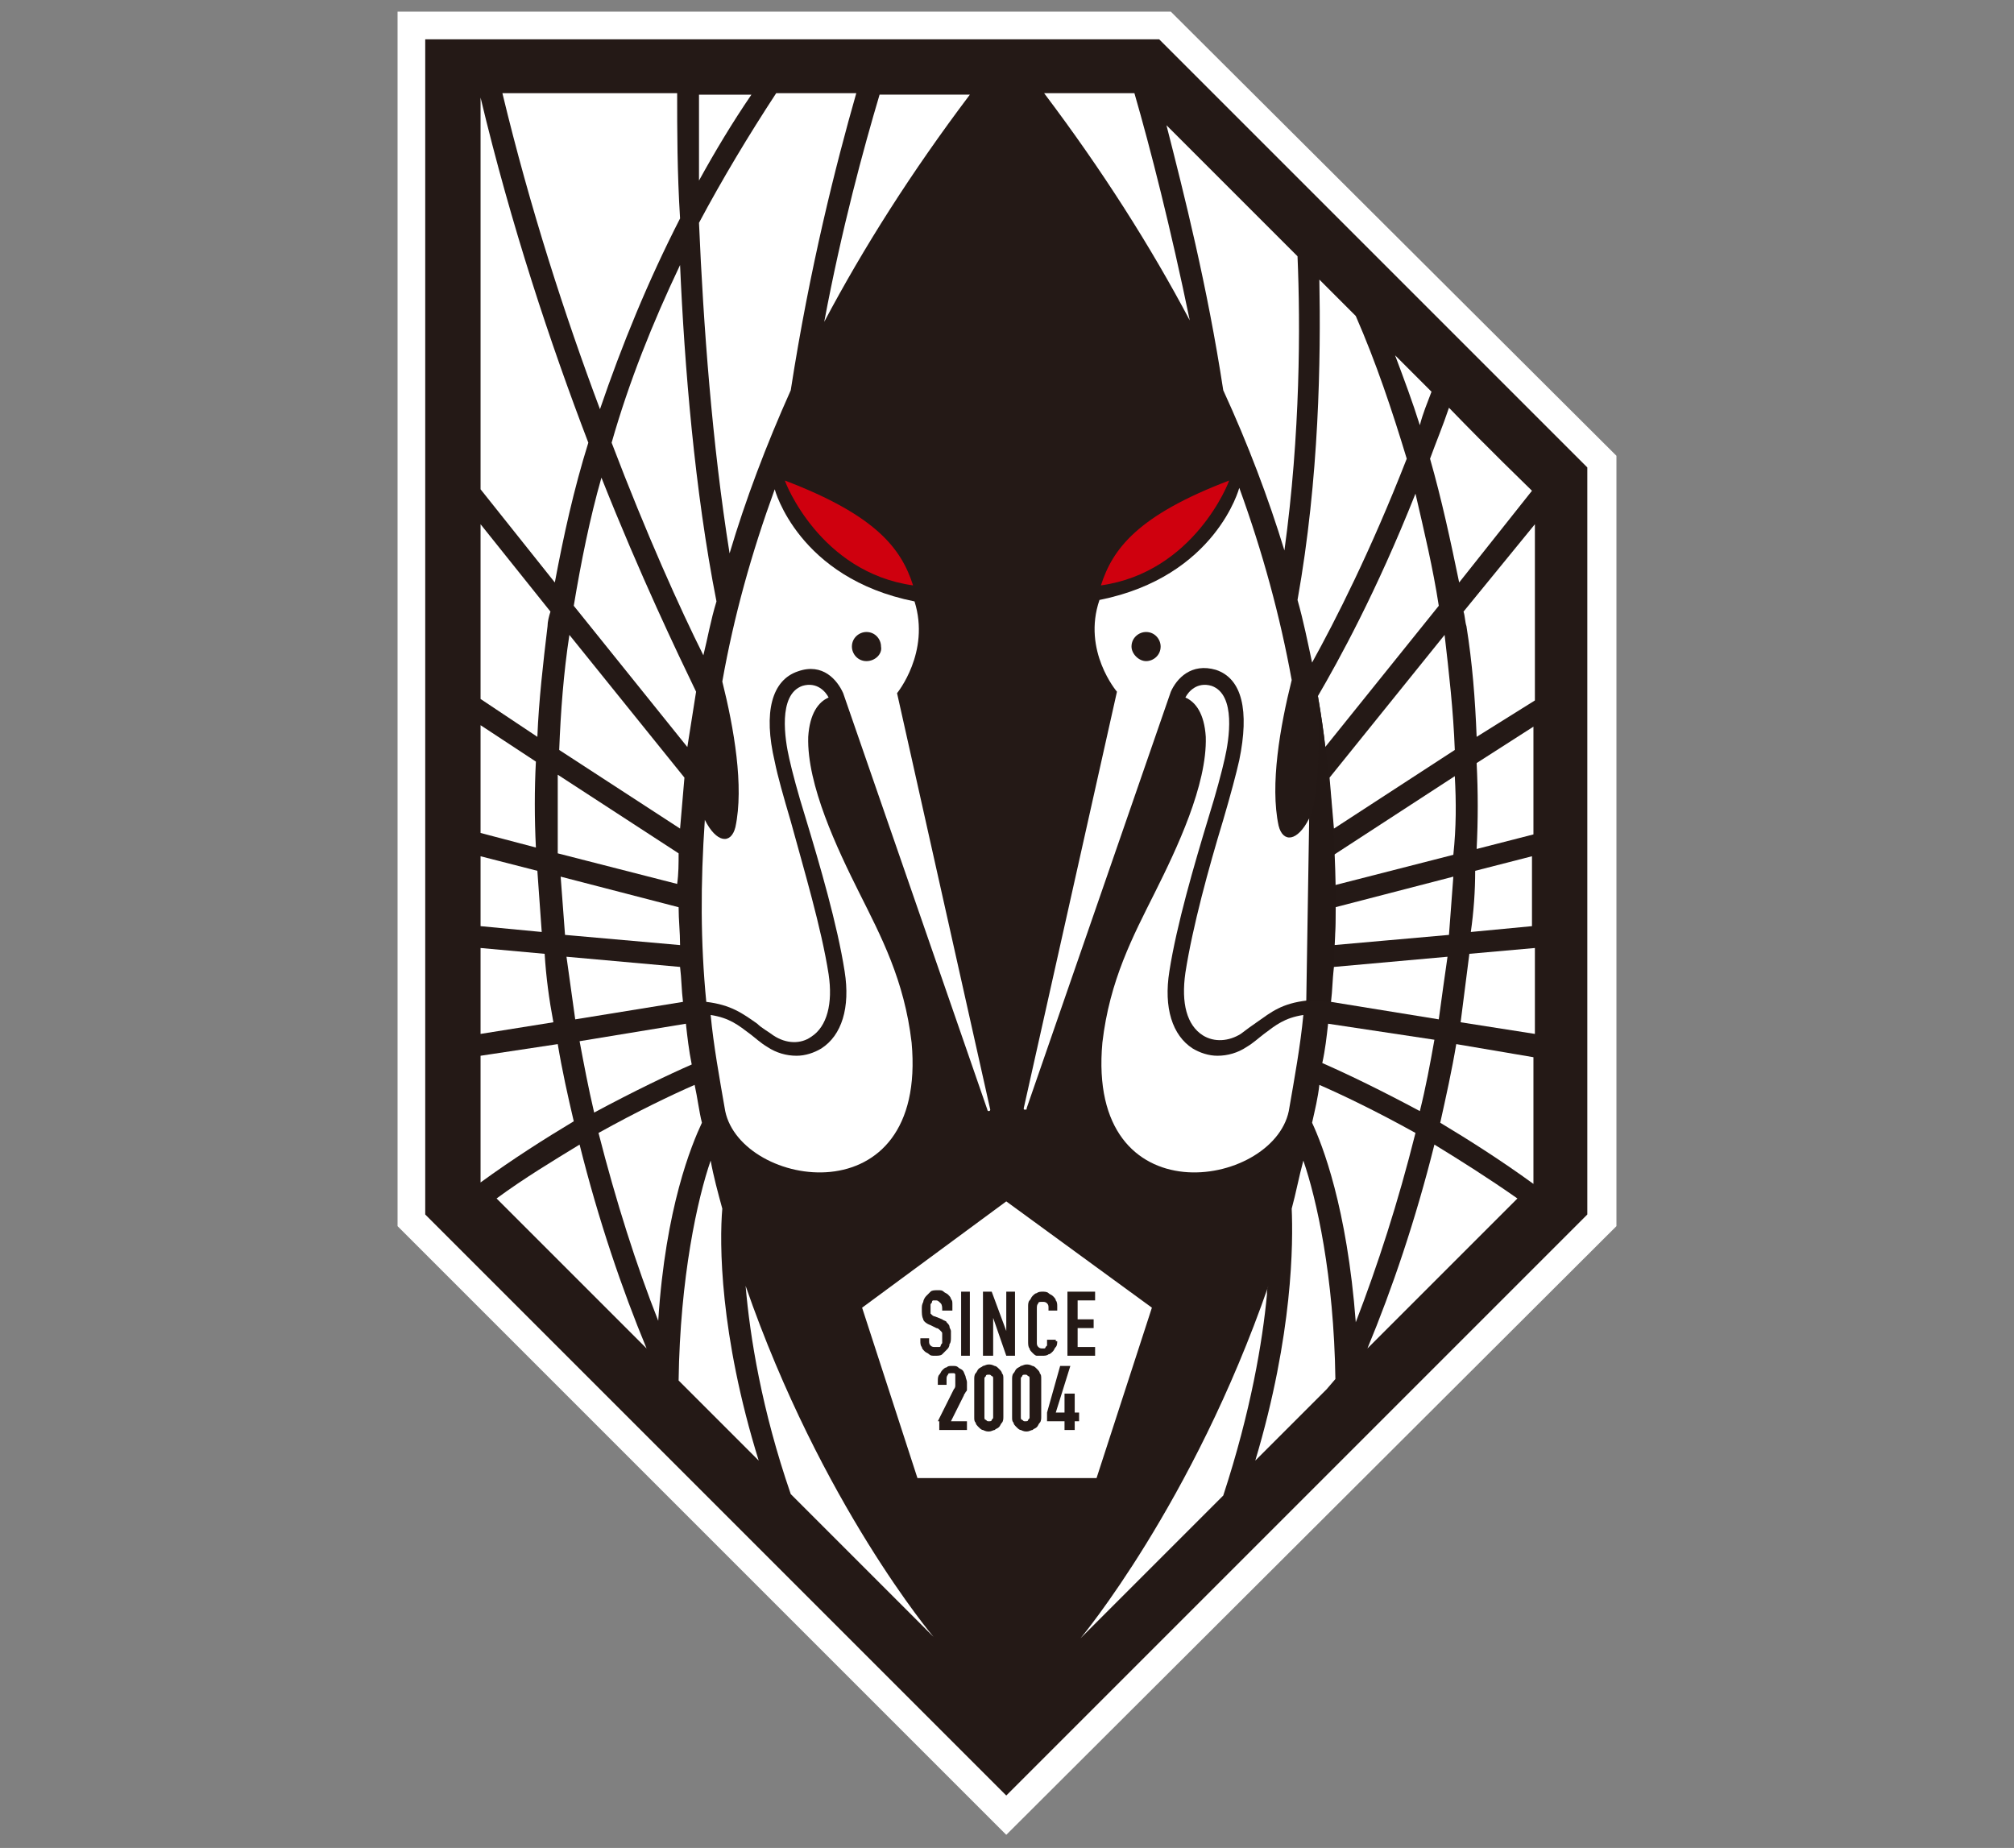<?xml version="1.0" encoding="utf-8"?>
<!-- Generator: Adobe Illustrator 24.1.2, SVG Export Plug-In . SVG Version: 6.00 Build 0)  -->
<svg version="1.1" id="レイヤー_1" xmlns="http://www.w3.org/2000/svg" xmlns:xlink="http://www.w3.org/1999/xlink" x="0px"
	 y="0px" viewBox="0 0 138.3 126.9" style="enable-background:new 0 0 138.3 126.9;" xml:space="preserve">
<rect x="0" y="0" width="138.3" height="126.9" fill="#808080" stroke="none"/>
<style type="text/css">
	.st0{fill:#FFFFFF;}
	.st1{fill:#241916;}
	.st2{fill:#CF000E;}
	.st3{fill:#231815;}
</style>
<g>
	<polygon class="st0" points="80.4,0.8 27.3,0.8 27.3,84.2 69.1,126 111,84.2 111,31.3 	"/>
	<g>
		<polygon class="st1" points="29.2,2.7 29.2,83.4 69.1,123.3 109,83.4 109,32.1 79.6,2.7 		"/>
		<polygon class="st0" points="69.1,82.5 79.1,89.8 75.3,101.5 63,101.5 59.2,89.8 		"/>
		<g>
			<path class="st1" d="M65.3,90h-0.6v-0.1c0-0.1,0-0.3-0.1-0.4c-0.1-0.1-0.2-0.2-0.3-0.2c-0.1,0-0.2,0-0.2,0
				c-0.1,0-0.1,0.1-0.1,0.1c0,0.1-0.1,0.1-0.1,0.2c0,0.1,0,0.1,0,0.2c0,0.1,0,0.2,0,0.2c0,0.1,0,0.1,0,0.2c0,0,0.1,0.1,0.1,0.1
				c0,0,0.1,0.1,0.2,0.1l0.5,0.2c0.1,0.1,0.3,0.1,0.3,0.2c0.1,0.1,0.2,0.2,0.2,0.3c0,0.1,0.1,0.2,0.1,0.3c0,0.1,0,0.3,0,0.4
				c0,0.2,0,0.4-0.1,0.5c0,0.2-0.1,0.3-0.2,0.4c-0.1,0.1-0.2,0.2-0.3,0.3c-0.1,0.1-0.3,0.1-0.5,0.1c-0.2,0-0.3,0-0.4-0.1
				c-0.1-0.1-0.2-0.1-0.3-0.2c-0.1-0.1-0.2-0.2-0.2-0.3c-0.1-0.1-0.1-0.3-0.1-0.4v-0.2h0.6v0.2c0,0.1,0,0.2,0.1,0.3
				c0.1,0.1,0.2,0.1,0.3,0.1c0.1,0,0.2,0,0.3,0c0.1,0,0.1-0.1,0.1-0.1c0-0.1,0.1-0.1,0.1-0.2c0-0.1,0-0.2,0-0.3c0-0.1,0-0.2,0-0.3
				c0-0.1,0-0.1-0.1-0.2c0,0-0.1-0.1-0.1-0.1c0,0-0.1-0.1-0.2-0.1L63.9,91c-0.3-0.1-0.5-0.3-0.5-0.4c-0.1-0.2-0.1-0.4-0.1-0.7
				c0-0.2,0-0.3,0.1-0.5c0-0.1,0.1-0.3,0.2-0.4c0.1-0.1,0.2-0.2,0.3-0.3c0.1-0.1,0.3-0.1,0.5-0.1c0.2,0,0.3,0,0.4,0.1
				c0.1,0.1,0.2,0.1,0.3,0.2c0.1,0.1,0.2,0.2,0.2,0.3c0.1,0.1,0.1,0.2,0.1,0.4V90z"/>
			<rect x="66" y="88.7" class="st1" width="0.6" height="4.4"/>
			<polygon class="st1" points="67.5,88.7 68.1,88.7 69.1,91.4 69.1,91.4 69.1,88.7 69.7,88.7 69.7,93.1 69.1,93.1 68.2,90.5 
				68.2,90.5 68.2,93.1 67.5,93.1 			"/>
			<path class="st1" d="M72.6,92.1c0,0.1,0,0.3-0.1,0.4c-0.1,0.1-0.1,0.2-0.2,0.3c-0.1,0.1-0.2,0.2-0.3,0.2
				c-0.1,0.1-0.3,0.1-0.4,0.1c-0.1,0-0.2,0-0.4,0c-0.1,0-0.2-0.1-0.3-0.2c-0.1-0.1-0.2-0.2-0.2-0.3c-0.1-0.1-0.1-0.3-0.1-0.5v-2.4
				c0-0.1,0-0.3,0.1-0.4s0.1-0.2,0.2-0.3c0.1-0.1,0.2-0.2,0.3-0.2c0.1-0.1,0.3-0.1,0.4-0.1c0.1,0,0.3,0,0.4,0.1
				c0.1,0.1,0.2,0.1,0.3,0.2c0.1,0.1,0.2,0.2,0.2,0.3c0.1,0.1,0.1,0.3,0.1,0.4V90h-0.6v-0.2c0-0.1,0-0.2-0.1-0.3
				c-0.1-0.1-0.2-0.1-0.3-0.1c-0.2,0-0.3,0-0.3,0.1c-0.1,0.1-0.1,0.2-0.1,0.4v2.3c0,0.1,0,0.2,0.1,0.3c0.1,0.1,0.2,0.1,0.3,0.1
				c0,0,0.1,0,0.1,0c0,0,0.1,0,0.1-0.1c0,0,0.1-0.1,0.1-0.1c0-0.1,0-0.1,0-0.2v-0.2h0.6V92.1z"/>
			<polygon class="st1" points="73.3,88.7 75.2,88.7 75.2,89.3 74,89.3 74,90.6 75.1,90.6 75.1,91.2 74,91.2 74,92.5 75.2,92.5 
				75.2,93.1 73.3,93.1 			"/>
			<path class="st1" d="M64.4,97.6l1.1-2.2c0.1-0.1,0.1-0.2,0.1-0.3c0-0.1,0-0.2,0-0.3c0-0.1,0-0.1,0-0.2c0-0.1,0-0.1,0-0.2
				c0,0,0-0.1-0.1-0.1c0,0-0.1,0-0.2,0c-0.1,0-0.2,0-0.2,0.1C65,94.5,65,94.6,65,94.7v0.4h-0.6v-0.3c0-0.1,0-0.3,0.1-0.4
				c0.1-0.1,0.1-0.2,0.2-0.3c0.1-0.1,0.2-0.2,0.3-0.2c0.1-0.1,0.2-0.1,0.4-0.1c0.2,0,0.3,0,0.4,0.1c0.1,0.1,0.2,0.1,0.3,0.2
				c0.1,0.1,0.1,0.2,0.2,0.4c0,0.1,0.1,0.3,0.1,0.4c0,0.1,0,0.2,0,0.3c0,0.1,0,0.1,0,0.2c0,0.1,0,0.1-0.1,0.2c0,0.1-0.1,0.1-0.1,0.2
				l-0.9,1.8h1.1v0.6h-1.9V97.6z"/>
			<path class="st1" d="M66.9,94.7c0-0.1,0-0.3,0.1-0.4c0.1-0.1,0.1-0.2,0.2-0.3c0.1-0.1,0.2-0.1,0.3-0.2c0.1,0,0.2-0.1,0.4-0.1
				c0.1,0,0.2,0,0.4,0.1c0.1,0,0.2,0.1,0.3,0.2c0.1,0.1,0.2,0.2,0.2,0.3c0.1,0.1,0.1,0.2,0.1,0.4v2.6c0,0.1,0,0.3-0.1,0.4
				c-0.1,0.1-0.1,0.2-0.2,0.3c-0.1,0.1-0.2,0.1-0.3,0.2c-0.1,0-0.2,0.1-0.4,0.1c-0.1,0-0.2,0-0.4-0.1c-0.1,0-0.2-0.1-0.3-0.2
				c-0.1-0.1-0.2-0.2-0.2-0.3c-0.1-0.1-0.1-0.2-0.1-0.4V94.7z M67.6,97.3c0,0.1,0,0.2,0.1,0.2c0.1,0.1,0.1,0.1,0.2,0.1
				c0.1,0,0.2,0,0.2-0.1c0.1-0.1,0.1-0.1,0.1-0.2v-2.6c0-0.1,0-0.2-0.1-0.2c-0.1-0.1-0.1-0.1-0.2-0.1c-0.1,0-0.2,0-0.2,0.1
				c-0.1,0.1-0.1,0.1-0.1,0.2V97.3z"/>
			<path class="st1" d="M69.5,94.7c0-0.1,0-0.3,0.1-0.4c0.1-0.1,0.1-0.2,0.2-0.3c0.1-0.1,0.2-0.1,0.3-0.2c0.1,0,0.2-0.1,0.4-0.1
				c0.1,0,0.2,0,0.4,0.1c0.1,0,0.2,0.1,0.3,0.2c0.1,0.1,0.2,0.2,0.2,0.3c0.1,0.1,0.1,0.2,0.1,0.4v2.6c0,0.1,0,0.3-0.1,0.4
				c-0.1,0.1-0.1,0.2-0.2,0.3c-0.1,0.1-0.2,0.1-0.3,0.2c-0.1,0-0.2,0.1-0.4,0.1c-0.1,0-0.2,0-0.4-0.1c-0.1,0-0.2-0.1-0.3-0.2
				c-0.1-0.1-0.2-0.2-0.2-0.3c-0.1-0.1-0.1-0.2-0.1-0.4V94.7z M70.1,97.3c0,0.1,0,0.2,0.1,0.2c0.1,0.1,0.1,0.1,0.2,0.1
				c0.1,0,0.2,0,0.2-0.1c0.1-0.1,0.1-0.1,0.1-0.2v-2.6c0-0.1,0-0.2-0.1-0.2c-0.1-0.1-0.1-0.1-0.2-0.1c-0.1,0-0.2,0-0.2,0.1
				c-0.1,0.1-0.1,0.1-0.1,0.2V97.3z"/>
			<polygon class="st1" points="73.1,97.6 71.9,97.6 71.9,97 72.8,93.8 73.5,93.8 72.5,97 73.1,97 73.1,95.7 73.8,95.7 73.8,97 
				74.1,97 74.1,97.6 73.8,97.6 73.8,98.2 73.1,98.2 			"/>
		</g>
		<path class="st0" d="M59,61.3c-1.5-3-3.6-7.4-3.5-10.7c0.1-1.6,0.7-2.4,1.4-2.7c-0.2-0.4-0.8-1.1-1.8-0.8c-1.7,0.6-1.2,3.7-0.9,5
			c0.2,0.9,0.6,2.4,1.1,4c1,3.3,2.2,7.4,2.7,10.6c0.4,2.5-0.2,4.4-1.6,5.3c-0.5,0.3-1.1,0.5-1.7,0.5c-0.7,0-1.4-0.2-2-0.6
			c-0.5-0.3-0.8-0.6-1.2-0.9c-0.8-0.6-1.4-1.1-2.7-1.3c0.2,2.1,0.6,4.3,1,6.6c1.1,5.3,13.9,7.4,12.8-4.7
			C62.1,67.3,60.5,64.3,59,61.3"/>
		<path class="st0" d="M61.6,47.6c0,0,2.3-2.8,1.2-6.3c-8-1.6-9.6-7.7-9.6-7.7c-1.6,4.4-2.8,8.7-3.6,13.2c0.8,3.2,1.5,7.2,0.9,10
			c-0.3,1.2-1.3,1.1-2.1-0.5c-0.3,4.4-0.3,8.4,0.1,12.5c1.7,0.2,2.5,0.8,3.5,1.5c0.3,0.3,0.7,0.5,1.1,0.8c0.9,0.6,1.9,0.6,2.6,0.1
			c1.1-0.7,1.5-2.3,1.2-4.3c-0.5-3.2-1.7-7.2-2.6-10.5c-0.5-1.7-0.9-3.1-1.1-4.1c-0.8-3.4-0.2-5.6,1.6-6.2c1.7-0.6,2.7,0.6,3.1,1.5
			l9.9,28.6c0,0.1,0.1,0.1,0.1,0.1c0.1,0,0.1-0.1,0.1-0.1L61.6,47.6z M59.5,45.4c-0.6,0-1-0.5-1-1c0-0.6,0.5-1,1-1c0.6,0,1,0.5,1,1
			C60.6,44.9,60.1,45.4,59.5,45.4"/>
		<path class="st2" d="M62.7,40.2c-0.8-2.5-2.5-4.8-8.8-7.2C53.9,33.1,56.3,39.3,62.7,40.2"/>
		<path class="st2" d="M75.6,40.2c0.8-2.5,2.5-4.8,8.8-7.2C84.4,33.1,82,39.3,75.6,40.2"/>
		<path class="st0" d="M79.3,61.3c1.5-3,3.6-7.4,3.5-10.7c-0.1-1.6-0.7-2.4-1.4-2.7c0.2-0.4,0.8-1.1,1.8-0.8c1.7,0.6,1.2,3.7,0.9,5
			c-0.2,0.9-0.6,2.4-1.1,4c-1,3.3-2.2,7.4-2.7,10.6c-0.4,2.5,0.2,4.4,1.6,5.3c0.5,0.3,1.1,0.5,1.7,0.5c0.7,0,1.4-0.2,2-0.6
			c0.5-0.3,0.8-0.6,1.2-0.9c0.8-0.6,1.4-1.1,2.7-1.3c-0.2,2.1-0.6,4.3-1,6.6c-1.1,5.3-13.9,7.4-12.8-4.7
			C76.2,67.3,77.8,64.3,79.3,61.3"/>
		<path class="st0" d="M70.3,76.1c0,0.1,0,0.1,0.1,0.1c0.1,0,0.1,0,0.1-0.1l9.9-28.6c0.4-0.9,1.4-2,3.1-1.5c1.8,0.6,2.3,2.8,1.6,6.2
			c-0.2,0.9-0.6,2.4-1.1,4.1c-1,3.3-2.1,7.3-2.6,10.5c-0.3,2.1,0.1,3.6,1.2,4.3c0.8,0.5,1.8,0.4,2.6-0.1c0.4-0.3,0.8-0.6,1.1-0.8
			c1-0.7,1.7-1.3,3.5-1.5c0.4-4.1,0.4-8.1,0.1-12.5c-0.8,1.6-1.8,1.7-2.1,0.5c-0.6-2.8,0.1-6.8,0.9-10c-0.8-4.4-2-8.8-3.6-13.2
			c0,0-1.6,6.1-9.6,7.7c-1.2,3.5,1.2,6.3,1.2,6.3L70.3,76.1z M77.7,44.4c0-0.6,0.5-1,1-1c0.6,0,1,0.5,1,1c0,0.6-0.5,1-1,1
			C78.2,45.4,77.7,44.9,77.7,44.4"/>
		<path class="st0" d="M100.5,42c0.1,0.3,0.1,0.7,0.2,1c0.4,2.5,0.6,5,0.7,7.6l4-2.5V36L100.5,42z"/>
		<path class="st0" d="M91.2,70.3c-0.1,0.9-0.2,1.8-0.4,2.7c1.6,0.7,3.9,1.8,6.7,3.3c0.4-1.6,0.7-3.2,1-4.9L91.2,70.3z"/>
		<path class="st0" d="M97.2,77.8c-2.7-1.5-5-2.6-6.6-3.3c-0.1,0.9-0.3,1.7-0.5,2.6c0.7,1.5,2.4,5.8,3,13.7
			C94.6,86.9,96,82.6,97.2,77.8"/>
		<path class="st0" d="M90.5,47.8c0.2,1.2,0.4,2.4,0.5,3.5l7.8-9.7c-0.4-2.6-1-5.1-1.6-7.7C94.5,40.7,91.9,45.4,90.5,47.8"/>
		<path class="st0" d="M91.6,56.9l8.3-5.4c-0.1-2.7-0.4-5.3-0.7-7.9l-7.9,9.8C91.4,54.6,91.5,55.7,91.6,56.9"/>
		<path class="st0" d="M99.4,65.7l-7.8,0.7c-0.1,0.8-0.1,1.6-0.2,2.4l7.4,1.2C99,68.5,99.2,67.1,99.4,65.7"/>
		<path class="st0" d="M99.9,53.3l-8.3,5.4c0,0.7,0,1.4,0,2.1l8.2-2.1C100,56.8,100,55.1,99.9,53.3"/>
		<path class="st0" d="M100,71.7c-0.3,1.8-0.7,3.6-1.1,5.4c2,1.2,4.2,2.6,6.4,4.2l0,0v-8.7L100,71.7z"/>
		<path class="st0" d="M91.7,62.3c0,0.9,0,1.8-0.1,2.6l7.9-0.7c0.1-1.3,0.2-2.6,0.3-4L91.7,62.3z"/>
		<path class="st0" d="M105.3,57.3v-7.4l-3.9,2.5c0.1,2,0.1,3.9,0,5.9L105.3,57.3z"/>
		<path class="st0" d="M100.9,65.5c-0.2,1.6-0.4,3.1-0.6,4.7l5.1,0.8v-5.9L100.9,65.5z"/>
		<path class="st0" d="M87,88.9c0-0.2,0-0.4,0.1-0.6c-5.2,15-12.9,24.2-12.9,24.2l9.8-9.8C85.9,96.9,86.7,92.1,87,88.9"/>
		<path class="st0" d="M77.9,6.4C77.9,6.4,77.9,6.4,77.9,6.4l-6.2,0c4,5.3,7.3,10.5,10,15.6C80.4,15.7,79,10.2,77.9,6.4"/>
		<path class="st0" d="M89.5,79.7c-0.3,1.1-0.5,2.2-0.8,3.3c0.1,2.3,0.1,8.6-2.5,17.3l4.9-4.9l0.6-0.7
			C91.6,87.6,90.4,82.3,89.5,79.7"/>
		<path class="st0" d="M98.5,78.6c-1.3,5.2-2.9,9.9-4.6,14l10.3-10.3C102.2,80.9,100.3,79.7,98.5,78.6"/>
		<path class="st0" d="M84,26.8c1.7,3.7,3.1,7.4,4.2,11c1.1-8,1.1-15.5,0.9-20.2c-3.6-3.6-6.9-6.9-9-9C81.3,13.3,82.9,19.6,84,26.8"
			/>
		<path class="st0" d="M89.1,41.2c0.4,1.4,0.7,2.9,1,4.3c1.6-2.9,4-7.6,6.5-14c-1-3.3-2.1-6.6-3.5-9.8c-0.8-0.8-1.7-1.7-2.5-2.5
			C90.7,24.6,90.6,32.8,89.1,41.2"/>
		<path class="st0" d="M99.5,28c-0.4,1.2-0.9,2.4-1.3,3.5c0.8,2.8,1.4,5.6,2,8.5l5-6.3C104.7,33.2,102.4,31,99.5,28"/>
		<path class="st0" d="M101,64l4.2-0.4v-4.8l-3.9,1C101.3,61.2,101.2,62.6,101,64"/>
		<path class="st0" d="M98.3,26.9c-0.8-0.8-1.6-1.6-2.5-2.5c0.6,1.6,1.2,3.2,1.7,4.8C97.7,28.4,98,27.7,98.3,26.9"/>
		<path class="st3" d="M89.9,56.3c0,0,0.9-1.6,0.6-8.5c0,0,2.1,11.6,0.8,21c0,0-1.1-0.1-1.6,0L89.9,56.3z"/>
		<path class="st0" d="M46.7,64.9c0-0.9-0.1-1.7-0.1-2.6l-8.1-2.1c0.1,1.3,0.2,2.6,0.3,4L46.7,64.9z"/>
		<path class="st0" d="M46.5,6.4h-12c1.9,7.9,4.3,15.3,6.7,21.7c1.5-4.4,3.3-8.8,5.5-13.1C46.5,11.8,46.5,8.9,46.5,6.4"/>
		<path class="st0" d="M46.7,56.9c0.1-1.2,0.2-2.3,0.3-3.5l-7.9-9.8c-0.4,2.6-0.6,5.3-0.7,7.9L46.7,56.9z"/>
		<path class="st0" d="M46.7,18.2c-1.9,4-3.5,8-4.7,12.2c2.4,6.3,4.7,11.4,6.3,14.6c0.3-1.2,0.5-2.4,0.9-3.7
			C47.7,33.7,47,25.1,46.7,18.2"/>
		<path class="st0" d="M56.6,22.1c2.7-5.1,6-10.3,10-15.6h-6.2C59.3,10.2,57.8,15.7,56.6,22.1"/>
		<path class="st0" d="M50.1,38c1.1-3.7,2.5-7.4,4.2-11.2c1.3-8.4,3.1-15.5,4.5-20.4h-5.5c-1.9,2.9-3.7,5.9-5.3,8.9
			C48.3,22.3,48.9,30.5,50.1,38"/>
		<path class="st0" d="M39.4,41.6l7.8,9.7c0.2-1.3,0.4-2.5,0.6-3.8c-1.3-2.7-3.8-7.9-6.5-14.7C40.5,35.6,39.9,38.6,39.4,41.6"/>
		<path class="st0" d="M38.1,40c0.6-3.2,1.3-6.4,2.3-9.6c-2.6-6.8-5.3-14.9-7.4-23.7v26.9L38.1,40z"/>
		<path class="st0" d="M38.3,71.7L33,72.5v8.7l0,0c2.2-1.6,4.4-3,6.4-4.2C39,75.3,38.6,73.5,38.3,71.7"/>
		<path class="st0" d="M46.6,58.6l-8.3-5.4c0,1.8,0,3.6,0,5.4l8.2,2.1C46.6,60,46.6,59.3,46.6,58.6"/>
		<path class="st0" d="M46.9,68.8c-0.1-0.8-0.1-1.6-0.2-2.4l-7.8-0.7c0.2,1.4,0.4,2.9,0.6,4.3L46.9,68.8z"/>
		<path class="st0" d="M48,12.4c1.1-2,2.3-4,3.6-5.9H48C48,8.2,48,10.2,48,12.4"/>
		<path class="st0" d="M34.1,82.3l10.3,10.3c-1.7-4.1-3.3-8.8-4.6-14C38,79.7,36,80.9,34.1,82.3"/>
		<path class="st0" d="M49.6,83c-0.3-1.1-0.6-2.2-0.8-3.3c-0.9,2.6-2.1,8-2.2,15.1l0.6,0.6l4.9,4.9C49.4,91.6,49.4,85.3,49.6,83"/>
		<path class="st0" d="M54.3,102.6l9.8,9.8c0,0-7.7-9.1-12.9-24.1C51.5,91.8,52.3,96.8,54.3,102.6"/>
		<path class="st0" d="M48.2,77.1c-0.2-0.8-0.3-1.7-0.5-2.6c-1.6,0.7-3.9,1.8-6.6,3.3c1.2,4.7,2.6,9.1,4.1,12.9
			C45.7,82.9,47.5,78.6,48.2,77.1"/>
		<path class="st0" d="M36.8,58.2c-0.1-2-0.1-4,0-5.9L33,49.8v7.4L36.8,58.2z"/>
		<path class="st0" d="M37.2,64c-0.1-1.4-0.2-2.8-0.3-4.2l-3.9-1v4.8L37.2,64z"/>
		<path class="st0" d="M36.9,50.6c0.1-2.5,0.4-5.1,0.7-7.6c0-0.3,0.1-0.7,0.2-1L33,36v12L36.9,50.6z"/>
		<path class="st0" d="M38,70.2c-0.3-1.6-0.5-3.1-0.6-4.7L33,65.1V71L38,70.2z"/>
		<path class="st0" d="M47.1,70.3l-7.3,1.2c0.3,1.6,0.6,3.2,1,4.9c2.8-1.5,5.1-2.6,6.7-3.3C47.3,72.1,47.2,71.2,47.1,70.3"/>
	</g>
</g>
</svg>
